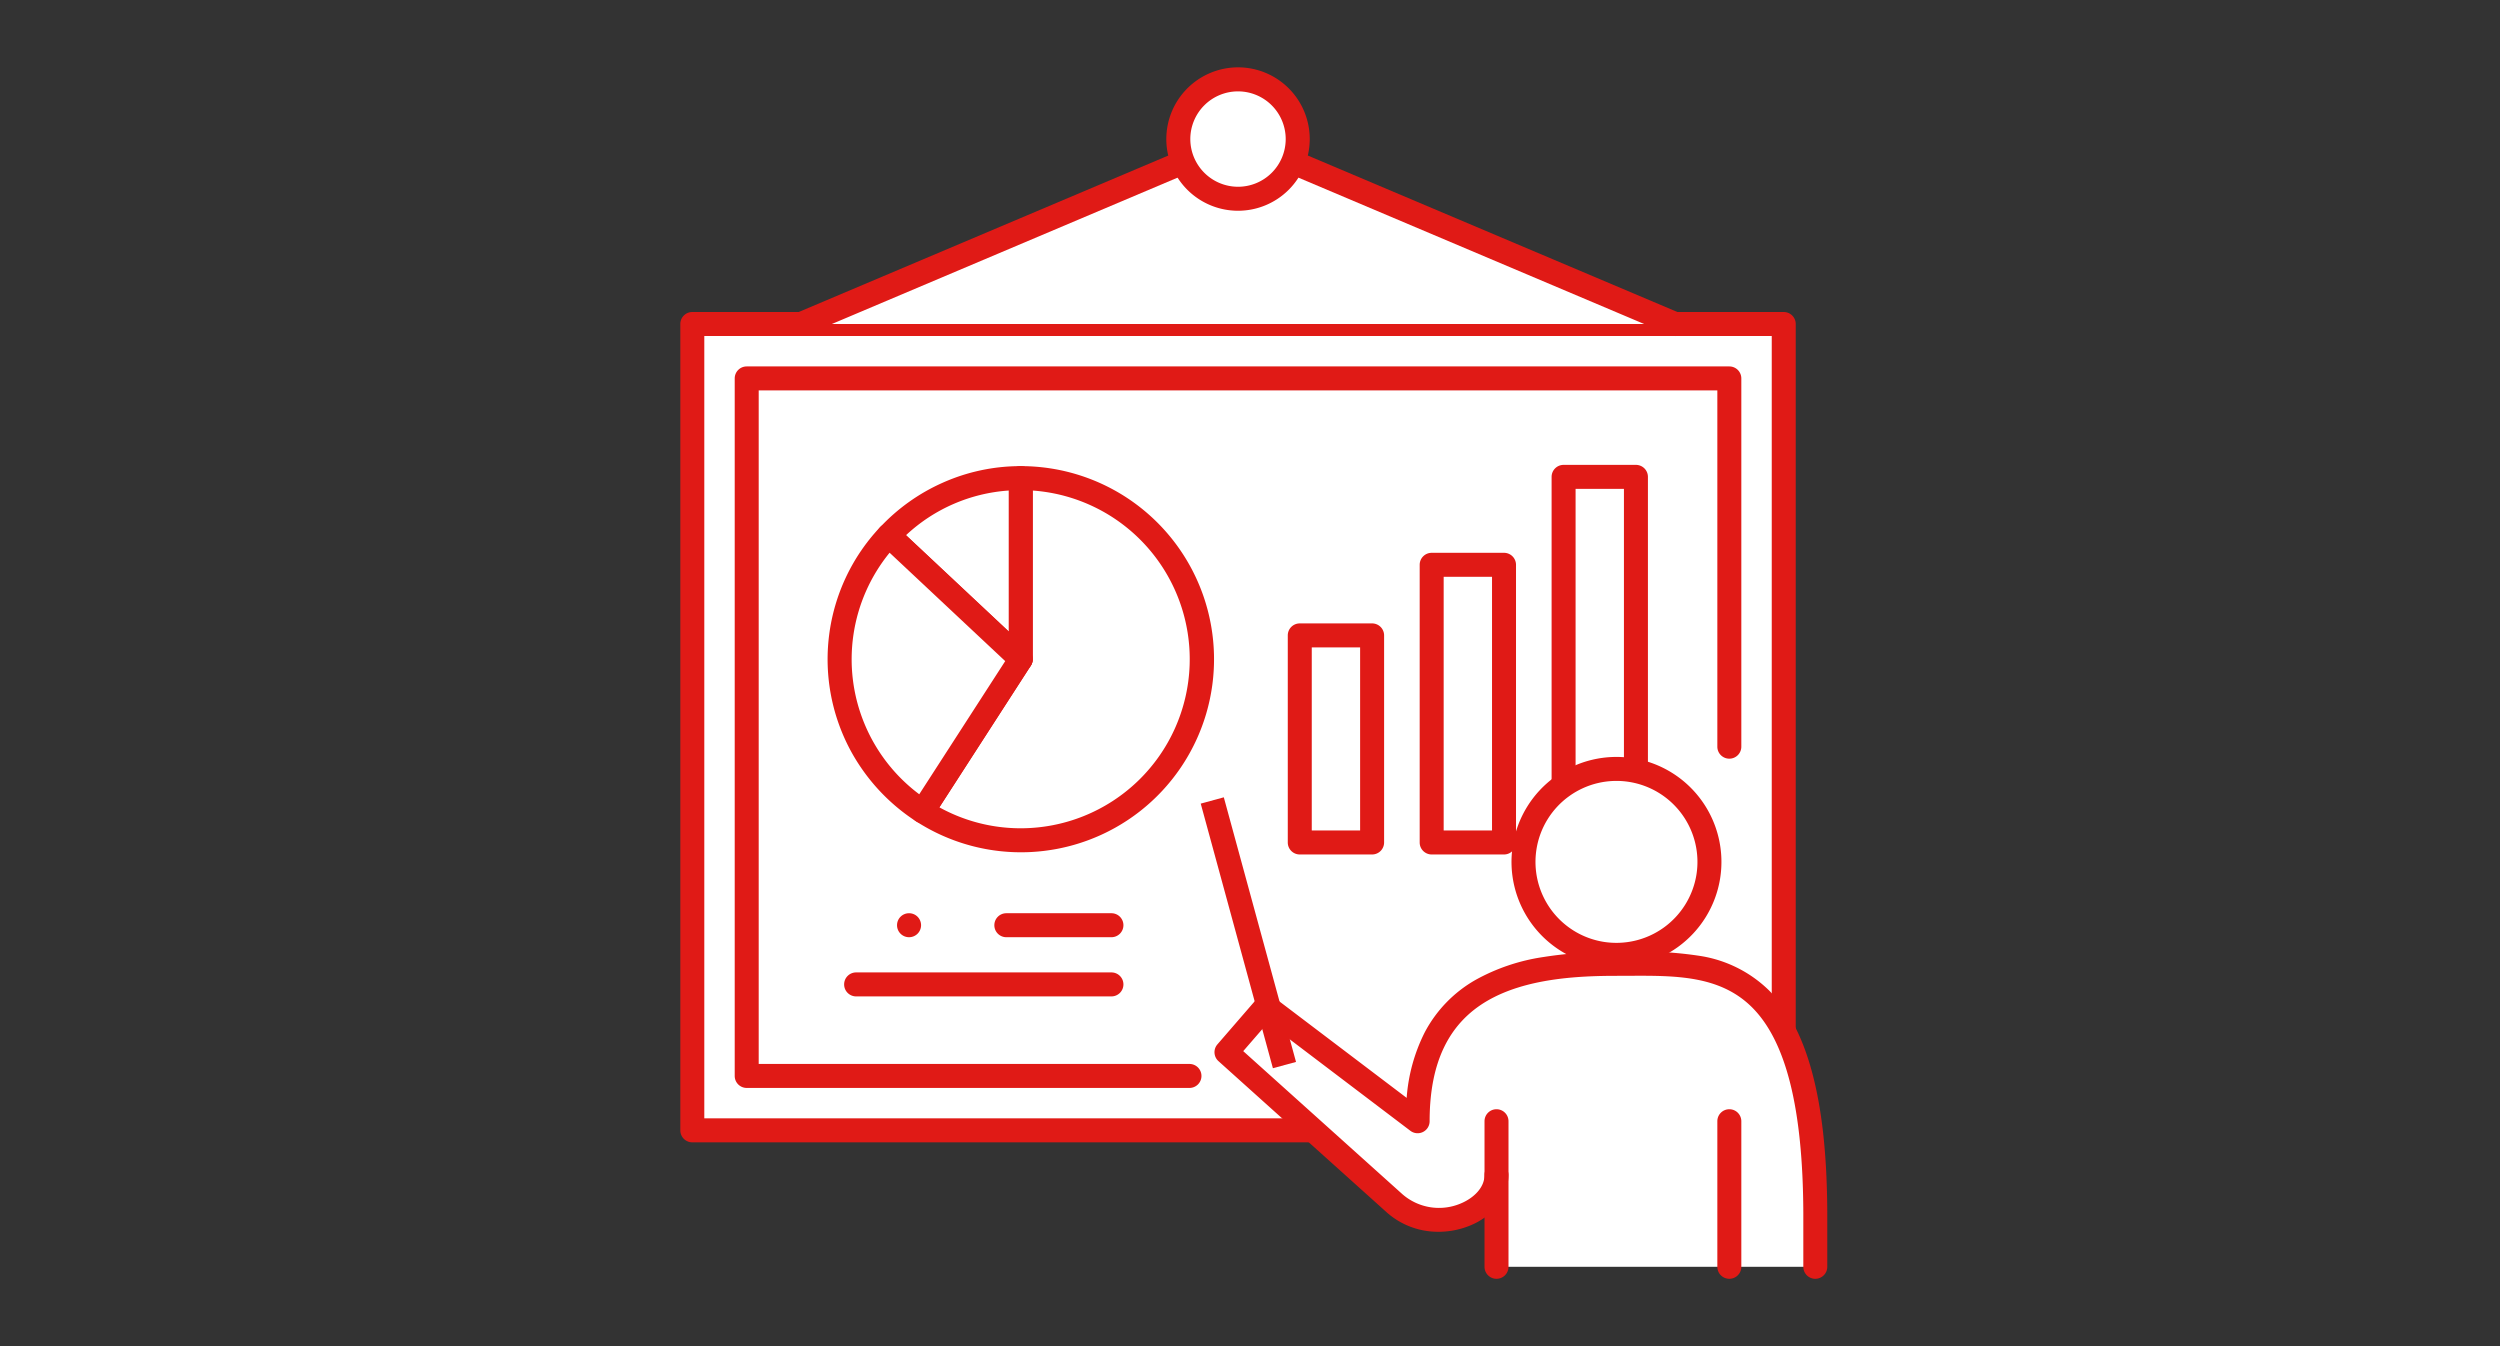 <svg xmlns="http://www.w3.org/2000/svg" xmlns:xlink="http://www.w3.org/1999/xlink" width="325" height="175" viewBox="0 0 325 175">
  <rect x="0" y="0" width="325" height="175" fill="#333333" stroke="none"/>
  <defs>
    <clipPath id="clip-path">
      <rect id="長方形_630" data-name="長方形 630" width="325" height="175" transform="translate(1470 852)" fill="#fff" stroke="#707070" stroke-width="1"/>
    </clipPath>
  </defs>
  <g id="マスクグループ_205" data-name="マスクグループ 205" transform="translate(-1470 -852)" clip-path="url(#clip-path)">
    <g id="illustration-08" transform="translate(1558.441 860.754)">
      <rect id="長方形_642" data-name="長方形 642" width="141.886" height="104.824" transform="translate(1.559 33.367)" fill="#fff"/>
      <path id="長方形_642_-_アウトライン" data-name="長方形 642 - アウトライン" d="M0-1.559H141.886A1.559,1.559,0,0,1,143.445,0V104.824a1.559,1.559,0,0,1-1.559,1.559H0a1.559,1.559,0,0,1-1.559-1.559V0A1.559,1.559,0,0,1,0-1.559ZM140.327,1.559H1.559V103.265H140.327Z" transform="translate(1.559 33.367)" fill="#e01a16"/>
      <rect id="長方形_643" data-name="長方形 643" width="127.74" height="92.504" transform="translate(8.631 40.441)" fill="#fff"/>
      <path id="パス_1224" data-name="パス 1224" d="M66.187,131.119H8.631V40.441H136.372V88.315" fill="#fff"/>
      <path id="パス_1224_-_アウトライン" data-name="パス 1224 - アウトライン" d="M66.187,132.678H8.631a1.559,1.559,0,0,1-1.559-1.559V40.441a1.559,1.559,0,0,1,1.559-1.559H136.372a1.559,1.559,0,0,1,1.559,1.559V88.315a1.559,1.559,0,1,1-3.118,0V42H10.19v87.56h56a1.559,1.559,0,1,1,0,3.118Z" fill="#e01a16"/>
      <rect id="長方形_644" data-name="長方形 644" width="9.404" height="26.921" transform="translate(80.529 73.848)" fill="#fff"/>
      <path id="長方形_644_-_アウトライン" data-name="長方形 644 - アウトライン" d="M0-1.559H9.4A1.559,1.559,0,0,1,10.963,0V26.921A1.559,1.559,0,0,1,9.4,28.48H0a1.559,1.559,0,0,1-1.559-1.559V0A1.559,1.559,0,0,1,0-1.559ZM7.845,1.559H1.559v23.8H7.845Z" transform="translate(80.529 73.848)" fill="#e01a16"/>
      <rect id="長方形_645" data-name="長方形 645" width="9.404" height="36.098" transform="translate(97.677 64.671)" fill="#fff"/>
      <path id="長方形_645_-_アウトライン" data-name="長方形 645 - アウトライン" d="M0-1.559H9.4A1.559,1.559,0,0,1,10.963,0V36.1A1.559,1.559,0,0,1,9.4,37.657H0A1.559,1.559,0,0,1-1.559,36.1V0A1.559,1.559,0,0,1,0-1.559ZM7.845,1.559H1.559v32.98H7.845Z" transform="translate(97.677 64.671)" fill="#e01a16"/>
      <rect id="長方形_646" data-name="長方形 646" width="9.404" height="47.53" transform="translate(114.826 53.239)" fill="#fff"/>
      <path id="長方形_646_-_アウトライン" data-name="長方形 646 - アウトライン" d="M0-1.559H9.4A1.559,1.559,0,0,1,10.963,0V47.53A1.559,1.559,0,0,1,9.4,49.089H0A1.559,1.559,0,0,1-1.559,47.53V0A1.559,1.559,0,0,1,0-1.559ZM7.845,1.559H1.559V45.971H7.845Z" transform="translate(114.826 53.239)" fill="#e01a16"/>
      <g id="グループ_786" data-name="グループ 786">
        <g id="グループ_784" data-name="グループ 784">
          <path id="パス_1225" data-name="パス 1225" d="M121.7,116.543c-12.337,0-25.848,2.37-25.848,20.463L76.157,122.079,71,128.034l21.791,19.587c5,4.565,13.312,1.4,13.312-3.619v11.927H147.55v-7.037c-.137-33.894-13.511-32.35-25.849-32.35Z" fill="#fff"/>
          <path id="パス_1226" data-name="パス 1226" d="M121.7,115.378a12.088,12.088,0,1,0-12.088-12.089A12.089,12.089,0,0,0,121.7,115.378Z" fill="#fff"/>
        </g>
        <g id="グループ_785" data-name="グループ 785">
          <path id="パス_1227" data-name="パス 1227" d="M106.105,144c0,5.018-8.308,8.184-13.312,3.619L71,128.035l5.154-5.955,19.695,14.927c0-18.093,13.511-20.463,25.849-20.463s25.712-1.544,25.849,32.35v7.037" fill="#fff"/>
          <path id="パス_1227_-_アウトライン" data-name="パス 1227 - アウトライン" d="M147.549,157.49a1.559,1.559,0,0,1-1.559-1.559V148.9c-.055-13.577-2.243-22.317-6.689-26.723-4.177-4.139-9.942-4.109-16.045-4.077-.51,0-1.037.005-1.556.005-5.21,0-11.825.368-16.769,3.236-5.061,2.936-7.521,8.061-7.521,15.668a1.559,1.559,0,0,1-2.5,1.242L76.379,124.2l-3.2,3.693,20.653,18.564.009.008a7.239,7.239,0,0,0,7.775,1.163c1.415-.624,2.927-1.906,2.927-3.63a1.559,1.559,0,1,1,3.118,0,6.34,6.34,0,0,1-1.426,3.956,8.8,8.8,0,0,1-3.36,2.526,10.807,10.807,0,0,1-5.555.828,9.969,9.969,0,0,1-5.577-2.537L69.96,129.194a1.559,1.559,0,0,1-.137-2.18l5.154-5.955a1.559,1.559,0,0,1,2.12-.222L94.425,133.97a22.517,22.517,0,0,1,2.351-8.521,16.9,16.9,0,0,1,6.59-6.807,25.906,25.906,0,0,1,8.831-2.982,56.773,56.773,0,0,1,9.5-.675c.51,0,1.033,0,1.539-.005a49.3,49.3,0,0,1,9.464.557,16.43,16.43,0,0,1,8.792,4.423c2.478,2.455,4.293,5.843,5.549,10.358,1.358,4.88,2.033,10.954,2.063,18.57,0,0,0,0,0,.006v7.037A1.559,1.559,0,0,1,147.549,157.49Z" fill="#e01a16"/>
          <path id="線_419" data-name="線 419" d="M0,20.483a1.559,1.559,0,0,1-1.559-1.559V0A1.559,1.559,0,0,1,0-1.559,1.559,1.559,0,0,1,1.559,0V18.924A1.559,1.559,0,0,1,0,20.483Z" transform="translate(136.372 137.006)" fill="#e01a16"/>
          <path id="線_420" data-name="線 420" d="M0,20.483a1.559,1.559,0,0,1-1.559-1.559V0A1.559,1.559,0,0,1,0-1.559,1.559,1.559,0,0,1,1.559,0V18.924A1.559,1.559,0,0,1,0,20.483Z" transform="translate(106.105 137.006)" fill="#e01a16"/>
          <circle id="楕円形_164" data-name="楕円形 164" cx="12.088" cy="12.088" r="12.088" transform="matrix(0.16, -0.987, 0.987, 0.16, 107.835, 113.289)" fill="#fff"/>
          <path id="楕円形_164_-_アウトライン" data-name="楕円形 164 - アウトライン" d="M12.088-1.559A13.647,13.647,0,0,1,25.735,12.088,13.647,13.647,0,0,1,12.088,25.735,13.647,13.647,0,0,1-1.559,12.088,13.647,13.647,0,0,1,12.088-1.559Zm0,24.176A10.529,10.529,0,1,0,1.559,12.088,10.541,10.541,0,0,0,12.088,22.617Z" transform="matrix(0.16, -0.987, 0.987, 0.16, 107.835, 113.289)" fill="#e01a16"/>
        </g>
      </g>
      <path id="パス_1228" data-name="パス 1228" d="M15.7,33.367,72.5,9.321l56.8,24.046" fill="#fff"/>
      <path id="パス_1228_-_アウトライン" data-name="パス 1228 - アウトライン" d="M129.3,34.926a1.554,1.554,0,0,1-.607-.124L72.5,11.014,16.313,34.8A1.559,1.559,0,0,1,15.1,31.931l56.8-24.046a1.559,1.559,0,0,1,1.216,0l56.8,24.046a1.559,1.559,0,0,1-.609,3Z" fill="#e01a16"/>
      <path id="パス_1229" data-name="パス 1229" d="M80.264,9.321A7.763,7.763,0,1,1,72.5,1.559a7.763,7.763,0,0,1,7.763,7.762Z" fill="#fff"/>
      <path id="パス_1229_-_アウトライン" data-name="パス 1229 - アウトライン" d="M72.5,0A9.322,9.322,0,1,1,63.18,9.321,9.332,9.332,0,0,1,72.5,0Zm0,15.525a6.2,6.2,0,1,0-6.2-6.2A6.211,6.211,0,0,0,72.5,15.525Z" fill="#e01a16"/>
      <g id="グループ_787" data-name="グループ 787">
        <path id="パス_1230" data-name="パス 1230" d="M44.252,53.4v23.54L31.495,96.707A23.533,23.533,0,1,0,44.252,53.4Z" fill="#fff"/>
        <path id="パス_1230_-_アウトライン" data-name="パス 1230 - アウトライン" d="M44.252,51.843h.041A25.1,25.1,0,1,1,30.648,98.016a1.559,1.559,0,0,1-.463-2.154L42.693,76.483V53.4s0-.005,0-.008A1.559,1.559,0,0,1,44.252,51.843Zm0,47.08a21.981,21.981,0,0,0,1.559-43.906V76.942a1.559,1.559,0,0,1-.249.845L33.679,96.2A21.863,21.863,0,0,0,44.252,98.923Z" fill="#e01a16"/>
        <path id="パス_1231" data-name="パス 1231" d="M44.252,53.4A23.45,23.45,0,0,0,27.1,60.858L44.252,76.942Z" fill="#fff"/>
        <path id="パス_1231_-_アウトライン" data-name="パス 1231 - アウトライン" d="M44.252,51.843A1.559,1.559,0,0,1,45.811,53.4v23.54a1.559,1.559,0,0,1-2.625,1.137L26.031,62a1.559,1.559,0,0,1-.071-2.2,25.11,25.11,0,0,1,8.152-5.8A24.8,24.8,0,0,1,44.252,51.843Zm-1.559,21.5V55.015A21.691,21.691,0,0,0,29.34,60.823Z" fill="#e01a16"/>
        <path id="パス_1232" data-name="パス 1232" d="M27.1,60.858a23.483,23.483,0,0,0,4.4,35.849L44.252,76.942,27.1,60.858Z" fill="#fff"/>
        <path id="パス_1232_-_アウトライン" data-name="パス 1232 - アウトライン" d="M27.1,59.3a1.553,1.553,0,0,1,1.066.422L45.318,75.8a1.559,1.559,0,0,1,.244,1.983L32.8,97.552a1.559,1.559,0,0,1-2.157.464,25.326,25.326,0,0,1-8.338-8.894,25.032,25.032,0,0,1,3.649-29.33A1.555,1.555,0,0,1,27.1,59.3ZM42.237,77.19,27.207,63.1A21.916,21.916,0,0,0,31.061,94.5Z" fill="#e01a16"/>
      </g>
      <path id="線_421" data-name="線 421" d="M13.662,1.559H0A1.559,1.559,0,0,1-1.559,0,1.559,1.559,0,0,1,0-1.559H13.662A1.559,1.559,0,0,1,15.221,0,1.559,1.559,0,0,1,13.662,1.559Z" transform="translate(42.383 111.525)" fill="#e01a16"/>
      <g id="グループ_788" data-name="グループ 788">
        <path id="線_422" data-name="線 422" transform="translate(23.327 111.525)" fill="#e01a16"/>
        <path id="線_423" data-name="線 423" d="M.006,1.559H0A1.559,1.559,0,0,1-1.559,0,1.559,1.559,0,0,1,0-1.559H.006A1.559,1.559,0,0,1,1.565,0,1.559,1.559,0,0,1,.006,1.559Z" transform="translate(29.733 111.525)" fill="#e01a16"/>
        <path id="線_424" data-name="線 424" transform="translate(36.139 111.525)" fill="#e01a16"/>
      </g>
      <path id="線_425" data-name="線 425" d="M33.189,1.559H0A1.559,1.559,0,0,1-1.559,0,1.559,1.559,0,0,1,0-1.559H33.189A1.559,1.559,0,0,1,34.748,0,1.559,1.559,0,0,1,33.189,1.559Z" transform="translate(22.856 119.22)" fill="#e01a16"/>
      <path id="線_426" data-name="線 426" d="M7.883,34.808-1.5.41,1.5-.41l9.387,34.4Z" transform="translate(69.154 95.306)" fill="#e01a16"/>
    </g>
  </g>
</svg>
